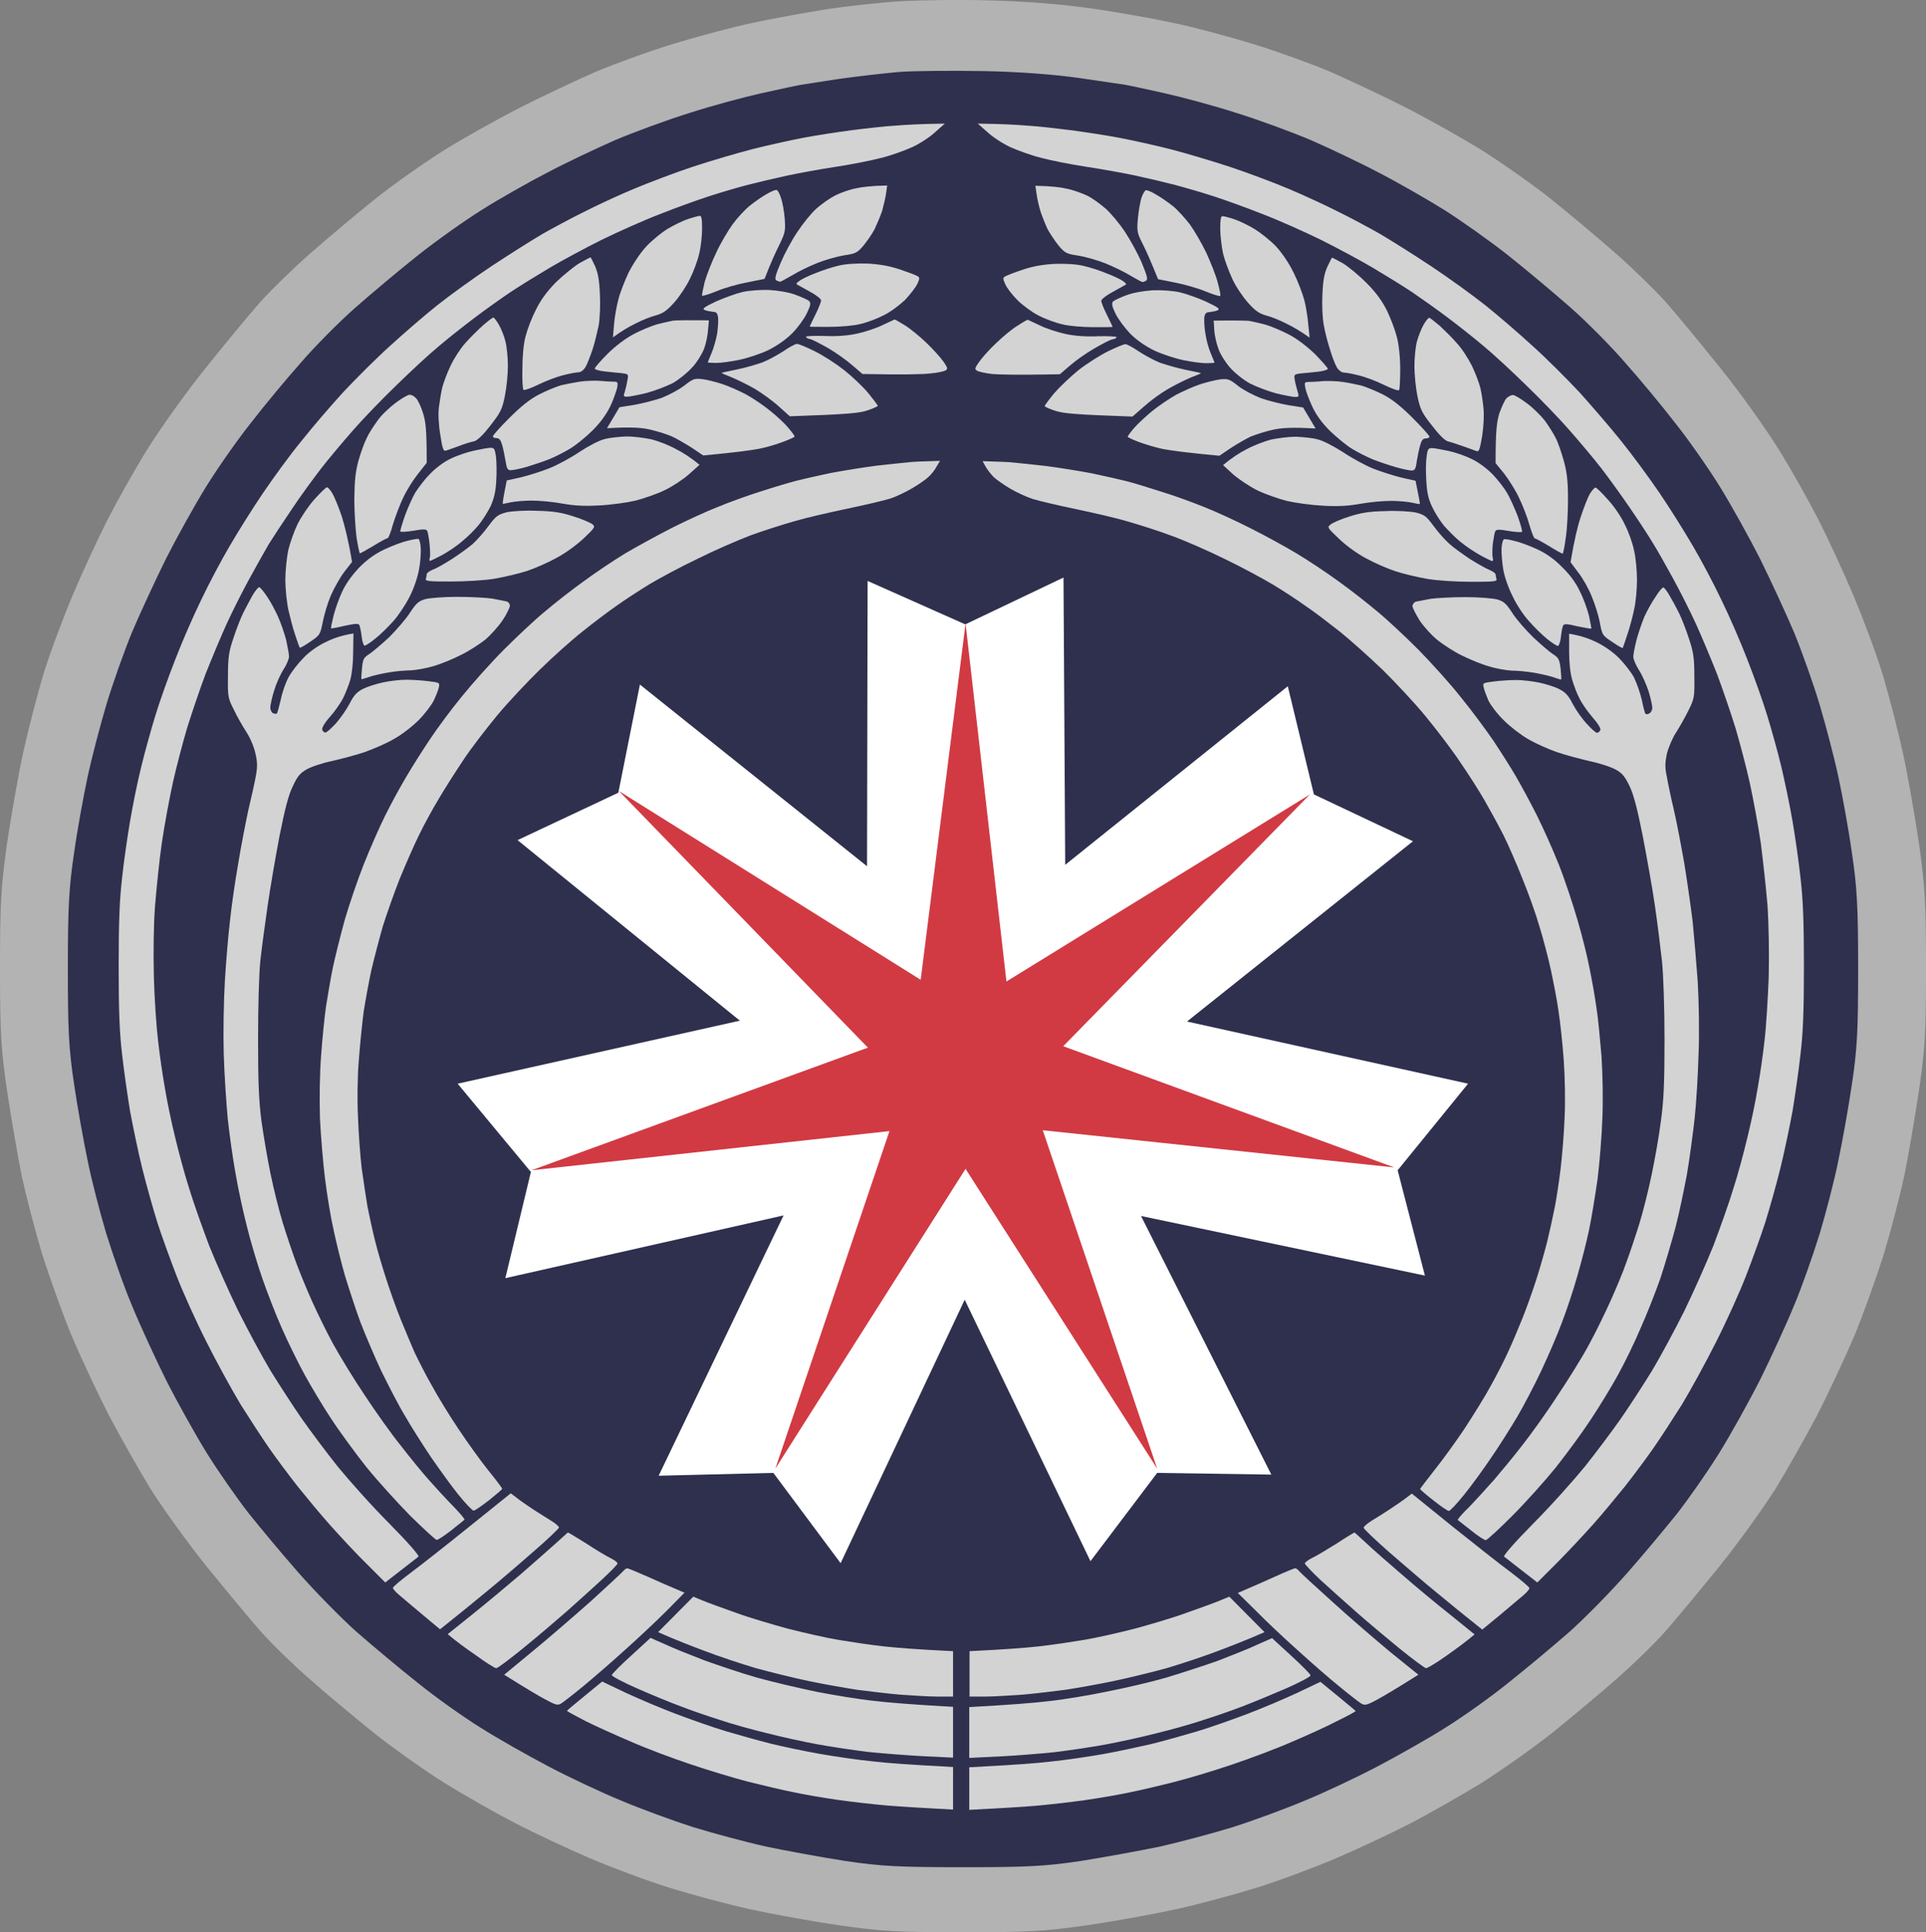 <?xml version="1.0" encoding="UTF-8" standalone="no"?>
<svg
   version="1.2"
   viewBox="0 0 939.835 942.945"
   width="939.835"
   height="942.945"
   id="svg2"
   sodipodi:docname="오주_국기.svg"
   inkscape:version="1.3.2 (091e20e, 2023-11-25, custom)"
   xmlns:inkscape="http://www.inkscape.org/namespaces/inkscape"
   xmlns:sodipodi="http://sodipodi.sourceforge.net/DTD/sodipodi-0.dtd"
   xmlns="http://www.w3.org/2000/svg"
   xmlns:svg="http://www.w3.org/2000/svg"
   xmlns:rdf="http://www.w3.org/1999/02/22-rdf-syntax-ns#"
   xmlns:cc="http://creativecommons.org/ns#"
   xmlns:dc="http://purl.org/dc/elements/1.1/">
  <rect x="0" y="0" width="939.835" height="942.945" fill="#808080" stroke="none"/>
  <defs
     id="defs2" />
  <sodipodi:namedview
     id="namedview2"
     pagecolor="#ffffff"
     bordercolor="#000000"
     borderopacity="0.25"
     inkscape:showpageshadow="2"
     inkscape:pageopacity="0.0"
     inkscape:pagecheckerboard="0"
     inkscape:deskcolor="#d1d1d1"
     inkscape:zoom="0.3369741"
     inkscape:cx="-114.2521"
     inkscape:cy="675.12607"
     inkscape:window-width="1920"
     inkscape:window-height="1009"
     inkscape:window-x="-8"
     inkscape:window-y="-8"
     inkscape:window-maximized="1"
     inkscape:current-layer="svg2" />
  <title
     id="title1">일본인민공화국 국기-svg</title>
  <style
     id="style1">
		.s0 { fill: #2f304e } 
		.s1 { fill: #ffffff } 
		.s2 { fill: #d13a43 } 
	</style>
  <path
     id="path1"
     class="s1"
     d="m 483.079,0.2 c 16.902,0.416 34.496,1.801 49.181,3.879 12.607,1.801 30.617,4.987 40.176,7.065 9.559,1.94 27.015,6.65 38.79,10.252 11.776,3.602 28.954,9.836 38.098,13.715 9.143,4.018 25.352,11.637 36.02,17.04 10.667,5.403 27.43,14.823 37.405,20.919 9.836,6.234 25.491,17.179 34.634,24.521 9.143,7.342 23.136,19.118 31.171,26.184 8.035,7.065 18.841,17.594 24.105,23.413 5.126,5.819 17.179,20.365 26.599,32.141 9.559,11.776 22.443,29.924 28.816,40.176 6.373,10.252 15.101,25.906 19.534,34.634 4.433,8.728 11.914,24.937 16.624,36.02 4.71,11.083 11.222,28.539 14.408,38.79 3.048,10.252 7.481,27.43 9.836,38.098 2.355,10.667 5.819,30.617 7.897,44.332 3.048,22.027 3.463,29.231 3.463,61.649 0,32.002 -0.554,39.76 -3.602,60.264 -1.94,12.884 -5.126,31.309 -7.065,40.868 -2.078,9.559 -6.511,26.599 -9.975,38.098 -3.602,11.36 -10.113,29.508 -14.546,40.176 -4.572,10.667 -12.607,27.846 -17.871,38.098 -5.403,10.252 -14.408,26.183 -19.949,35.327 -5.68,9.143 -18.01,26.322 -27.43,38.098 -9.559,11.776 -21.612,26.322 -26.738,32.141 -5.264,5.957 -15.793,16.209 -23.413,22.859 -7.62,6.788 -21.612,18.425 -31.171,26.183 -9.559,7.62 -25.491,18.841 -35.327,25.075 -9.975,6.096 -25.491,14.962 -34.634,19.672 -9.143,4.71 -25.352,12.33 -36.02,16.902 -10.667,4.572 -28.123,11.083 -38.79,14.408 -10.667,3.325 -28.123,8.035 -38.79,10.39 -10.667,2.355 -30.34,5.957 -43.639,7.897 -21.058,3.048 -28.954,3.463 -60.956,3.463 -32.002,0 -39.899,-0.416 -60.956,-3.463 -13.3,-1.94 -32.972,-5.541 -43.639,-7.897 -10.667,-2.355 -28.123,-7.065 -38.79,-10.39 -10.667,-3.325 -28.123,-9.836 -38.79,-14.408 -10.667,-4.572 -26.876,-12.191 -36.02,-16.902 -9.143,-4.71 -24.798,-13.577 -34.634,-19.672 -9.975,-6.234 -25.768,-17.456 -35.327,-25.075 -9.559,-7.758 -23.551,-19.395 -31.171,-26.183 -7.62,-6.65 -18.148,-16.902 -23.413,-22.859 -5.126,-5.819 -17.179,-20.365 -26.738,-32.141 -9.421,-11.776 -21.75,-28.954 -27.43,-38.098 -5.542,-9.143 -14.546,-25.075 -19.949,-35.327 C 47.795,680.278 39.76,663.1 35.188,652.432 30.755,641.765 24.244,623.617 20.642,612.257 17.179,600.758 12.745,583.718 10.667,574.159 8.728,564.6 5.542,546.175 3.602,533.291 0.554,512.787 0,505.029 0,473.027 0,440.609 0.416,433.405 3.463,411.378 5.542,397.663 9.005,377.714 11.36,367.046 c 2.355,-10.667 6.788,-27.846 9.836,-38.098 3.186,-10.252 9.697,-27.707 14.408,-38.79 4.71,-11.083 12.191,-27.292 16.625,-36.02 4.433,-8.728 13.161,-24.383 19.534,-34.634 6.373,-10.252 19.257,-28.4 28.816,-40.176 9.421,-11.776 21.473,-26.322 26.599,-32.141 5.264,-5.819 16.07,-16.347 24.105,-23.413 8.035,-7.065 22.027,-18.841 31.171,-26.184 9.143,-7.342 24.66,-18.287 34.634,-24.521 9.836,-6.096 26.738,-15.516 37.405,-20.919 10.667,-5.403 26.876,-13.022 36.02,-17.04 9.143,-3.879 26.322,-10.113 38.098,-13.715 11.776,-3.602 29.231,-8.312 38.79,-10.252 9.559,-2.078 25.768,-4.987 36.02,-6.65 10.252,-1.524 26.461,-3.325 36.02,-3.879 9.559,-0.554 29.093,-0.831 43.639,-0.416 z"
     style="fill:#b3b3b3;fill-opacity:1;stroke-width:1.385" />
  <path
     id="path2"
     class="s0"
     d="m 479.892,34.696 c 17.179,0.277 34.496,1.662 46.41,3.325 10.529,1.524 20.642,3.048 22.582,3.325 1.94,0.277 10.667,2.217 19.395,4.156 8.728,1.94 24.66,6.234 35.327,9.698 10.667,3.325 26.876,9.282 36.02,13.161 9.143,4.018 24.105,11.083 33.249,15.932 9.143,4.71 23.413,12.884 31.864,18.148 8.312,5.264 22.443,15.239 31.171,22.166 8.728,6.927 22.443,18.425 30.478,25.491 8.035,7.065 20.088,19.257 26.738,27.015 6.788,7.62 17.733,20.781 24.244,29.231 6.65,8.312 16.486,22.443 21.889,31.171 5.403,8.728 14.269,24.66 19.672,35.327 5.264,10.667 12.745,26.876 16.624,36.02 3.74,9.143 9.421,25.075 12.468,35.327 3.048,10.252 7.204,26.183 9.143,35.327 1.94,9.143 4.987,25.629 6.511,36.712 2.494,16.486 3.048,26.599 3.048,56.108 0,30.34 -0.416,39.345 -3.048,56.8 -1.662,11.36 -4.71,28.262 -6.65,37.405 -1.801,9.143 -5.957,25.075 -9.005,35.327 -3.186,10.252 -8.728,26.183 -12.607,35.327 -3.74,9.143 -11.222,25.352 -16.486,36.02 -5.403,10.667 -14.408,26.876 -20.088,36.02 -5.68,9.143 -14.823,22.166 -20.226,29.093 -5.403,6.788 -16.347,19.949 -24.383,29.093 -8.035,9.143 -20.781,22.166 -28.4,28.954 -7.758,6.788 -21.196,18.01 -29.924,24.937 -8.728,7.065 -22.443,16.763 -30.478,21.75 -8.035,5.126 -22.997,13.577 -33.249,18.98 -10.252,5.403 -26.461,13.022 -36.02,16.902 -9.559,4.018 -25.075,9.698 -34.634,12.745 -9.559,2.909 -25.491,7.204 -35.327,9.421 -9.975,2.078 -27.43,5.264 -38.79,7.065 -17.594,2.632 -26.461,3.048 -57.493,3.048 -31.032,0 -39.899,-0.416 -57.493,-3.048 -11.499,-1.801 -28.954,-4.987 -38.79,-7.065 -9.975,-2.217 -25.768,-6.511 -35.327,-9.421 -9.559,-3.048 -25.075,-8.728 -34.634,-12.745 -9.559,-3.879 -25.768,-11.499 -36.02,-16.902 -10.252,-5.403 -25.214,-13.854 -33.249,-18.98 -8.035,-4.987 -21.75,-14.685 -30.478,-21.75 -8.728,-6.927 -22.166,-18.148 -29.924,-24.937 -7.62,-6.788 -20.365,-19.811 -28.4,-28.954 -8.035,-9.143 -18.98,-22.304 -24.383,-29.093 -5.403,-6.927 -14.546,-19.949 -20.226,-29.093 -5.68,-9.143 -14.685,-25.352 -20.088,-36.02 -5.264,-10.667 -12.745,-26.876 -16.486,-36.02 -3.879,-9.143 -9.421,-25.075 -12.607,-35.327 -3.048,-10.252 -7.204,-26.183 -9.005,-35.327 C 40.868,557.396 37.821,540.495 36.158,529.134 33.526,511.679 33.11,502.674 33.11,472.334 c 0,-29.508 0.554,-39.622 3.048,-56.108 1.524,-11.083 4.572,-27.569 6.511,-36.712 1.94,-9.143 6.096,-25.075 9.143,-35.327 3.048,-10.252 8.728,-26.183 12.468,-35.327 3.879,-9.143 11.36,-25.352 16.624,-36.02 5.403,-10.667 14.269,-26.599 19.672,-35.327 5.403,-8.728 15.239,-22.859 21.889,-31.171 6.511,-8.451 17.456,-21.612 24.244,-29.231 6.65,-7.758 18.703,-19.949 26.738,-27.015 8.035,-7.065 21.75,-18.564 30.478,-25.491 8.728,-6.927 22.72,-16.902 31.171,-22.166 8.312,-5.264 22.72,-13.438 31.864,-18.148 9.143,-4.849 24.105,-11.914 33.249,-15.932 9.143,-3.879 25.352,-9.836 36.02,-13.161 10.667,-3.463 26.599,-7.758 35.327,-9.698 8.728,-1.94 17.179,-3.74 18.703,-4.018 1.524,-0.277 9.975,-1.524 18.703,-2.909 8.728,-1.247 22.166,-2.771 29.785,-3.463 7.62,-0.554 26.183,-0.693 41.145,-0.416 z"
     style="stroke-width:1.385" />
  <path
     id="path1884"
     class="s1"
     d="m 471.026,304.704 47.934,-22.859 0.831,140.199 108.613,-87.14 12.745,52.783 48.349,22.859 -110.275,87.971 137.152,30.34 -34.357,42.254 13.3,51.397 -138.537,-29.093 63.588,126.207 -55.692,-0.831 -32.556,43.085 -61.372,-127.593 -60.541,128.562 -32.833,-44.055 -55.969,1.385 60.956,-127.038 -135.766,30.617 12.468,-51.813 -35.743,-43.085 137.706,-30.755 -108.474,-88.11 49.181,-23.136 10.529,-52.783 110.83,88.664 0.277,-139.23 z"
     style="stroke-width:1.385" />
  <path
     id="path1882"
     class="s2"
     d="m 471.164,304.289 19.949,174.695 148.096,-91.296 -120.389,122.882 161.534,59.155 -171.509,-18.148 55.83,165.136 -93.513,-146.295 -92.82,146.295 55.692,-164.721 -174.695,19.118 164.166,-59.848 -121.497,-125.237 147.265,92.127 z"
     style="stroke-width:1.385" />
  <path
     id="Path 0"
     fill-rule="evenodd"
     class="s1"
     d="m 461.051,60.325 -4.71,4.156 c -2.494,2.355 -7.62,5.68 -11.222,7.342 -3.74,1.662 -10.529,4.156 -15.239,5.264 -4.71,1.247 -14.546,3.186 -21.889,4.295 -7.342,1.108 -18.01,3.048 -23.828,4.295 -5.819,1.247 -14.546,3.325 -19.395,4.572 -4.849,1.247 -13.3,3.74 -18.841,5.541 -5.541,1.801 -16.347,5.68 -23.967,8.728 -7.62,2.909 -20.365,8.589 -28.539,12.607 -8.035,4.018 -19.395,10.113 -25.214,13.577 -5.819,3.463 -14.408,8.728 -18.98,11.776 -4.572,3.048 -12.33,8.589 -17.456,12.468 -4.987,3.74 -12.884,9.975 -17.456,13.854 -4.572,3.74 -13.992,12.468 -21.058,19.395 -7.065,6.788 -16.624,16.763 -21.196,22.027 -4.71,5.403 -11.637,13.577 -15.378,18.425 -3.74,4.849 -10.252,13.715 -14.269,19.811 -4.156,6.096 -9.143,13.715 -11.222,17.04 -1.94,3.325 -6.234,10.944 -9.559,17.04 -3.325,6.096 -8.312,15.932 -11.083,22.027 -2.771,6.096 -7.342,17.04 -10.252,24.383 -2.771,7.342 -6.788,19.257 -9.005,26.322 -2.078,7.065 -5.264,19.118 -6.927,26.599 -1.662,7.62 -4.156,20.919 -5.403,29.508 -1.247,8.589 -2.632,22.443 -3.325,30.894 -0.693,9.143 -0.831,22.72 -0.554,34.496 0.277,10.667 1.247,24.66 2.078,31.309 0.693,6.511 2.217,16.902 3.325,22.997 0.97,6.096 3.186,16.763 4.987,23.967 1.662,7.065 4.71,18.425 6.927,25.214 2.078,6.927 6.511,19.257 9.698,27.707 3.325,8.312 9.698,22.582 14.131,31.725 4.572,9.143 11.637,22.304 15.793,29.231 4.295,6.927 11.083,17.456 15.239,23.413 4.156,5.957 12.053,16.486 17.456,23.274 5.541,6.788 16.763,19.395 25.214,27.846 9.143,9.282 14.823,15.793 14.269,16.209 -0.554,0.416 -4.433,3.463 -16.209,12.607 l -9.282,-9.282 c -5.126,-4.987 -13.022,-13.577 -17.733,-18.841 -4.71,-5.264 -11.776,-13.854 -15.793,-18.841 -4.018,-5.126 -10.252,-13.438 -13.715,-18.425 -3.602,-5.126 -9.836,-14.823 -14.131,-21.612 -4.156,-6.927 -11.637,-20.503 -16.624,-30.478 -4.987,-9.836 -11.499,-24.244 -14.546,-32.141 -3.048,-7.897 -7.342,-19.672 -9.421,-26.183 -2.078,-6.65 -5.403,-18.425 -7.343,-26.322 -1.94,-7.758 -4.572,-20.503 -5.957,-27.984 -1.247,-7.62 -3.048,-20.088 -3.879,-27.707 -1.247,-10.252 -1.662,-21.196 -1.662,-42.808 0,-21.612 0.416,-32.556 1.662,-43.224 0.831,-7.897 2.632,-20.226 3.879,-27.569 1.247,-7.342 3.602,-19.257 5.403,-26.322 1.662,-7.065 4.849,-18.425 6.927,-25.214 2.078,-6.927 6.511,-19.257 9.836,-27.707 3.186,-8.312 8.866,-21.335 12.607,-28.954 3.602,-7.62 9.836,-19.395 13.854,-26.183 4.018,-6.927 11.222,-18.425 16.209,-25.768 4.987,-7.342 13.3,-18.841 18.702,-25.352 5.264,-6.65 14.408,-17.317 20.503,-23.967 6.096,-6.511 16.347,-16.763 22.997,-22.72 6.511,-5.957 16.763,-14.823 22.859,-19.672 6.096,-4.849 18.148,-13.577 26.738,-19.257 8.589,-5.68 19.811,-12.745 24.798,-15.655 5.126,-2.909 14.131,-7.758 20.088,-10.667 5.957,-3.048 16.624,-8.035 23.967,-11.083 7.204,-3.048 20.365,-8.035 29.093,-10.944 8.866,-2.909 22.027,-6.788 29.093,-8.589 7.065,-1.801 18.287,-4.295 24.798,-5.541 6.65,-1.247 17.317,-2.909 23.967,-3.74 6.511,-0.831 16.07,-1.94 21.196,-2.217 4.987,-0.416 12.468,-0.831 23.967,-0.97 z m -122.744,718.869 4.71,1.94 c 2.632,1.108 9.975,3.74 16.209,5.957 6.373,2.355 17.733,5.68 25.352,7.758 7.62,1.94 18.564,4.433 24.383,5.403 5.819,0.97 15.793,2.494 22.166,3.186 6.234,0.693 16.486,1.524 33.942,2.355 v 22.166 h -7.481 c -4.295,0 -12.607,-0.554 -18.703,-0.97 -6.096,-0.554 -15.378,-1.662 -20.642,-2.355 -5.403,-0.831 -15.793,-2.632 -23.136,-4.156 -7.342,-1.524 -19.118,-4.433 -26.183,-6.373 -7.065,-2.078 -18.287,-5.819 -24.798,-8.312 -6.65,-2.494 -14.546,-5.541 -22.997,-9.282 z m -20.919,20.088 c 0,0 3.048,1.385 6.927,3.048 3.74,1.801 12.468,5.264 19.257,7.897 6.927,2.494 18.425,6.373 25.768,8.451 7.342,2.078 20.503,5.126 29.093,6.927 8.589,1.662 21.196,3.74 27.984,4.433 6.927,0.831 18.425,1.801 38.652,2.909 v 24.798 l -14.408,-0.693 c -8.035,-0.416 -20.088,-1.385 -27.015,-2.078 -6.788,-0.831 -18.01,-2.494 -24.798,-3.74 -6.788,-1.247 -18.148,-3.74 -25.075,-5.541 -6.927,-1.662 -17.317,-4.572 -22.997,-6.511 -5.68,-1.801 -14.131,-4.71 -18.703,-6.511 -4.572,-1.662 -13.992,-5.541 -20.919,-8.589 -6.927,-3.048 -12.607,-5.957 -12.607,-6.65 0.139,-0.554 4.295,-4.849 9.559,-9.559 5.126,-4.71 9.282,-8.451 9.282,-8.589 z m -23.551,21.335 11.36,5.403 c 6.234,2.909 17.317,7.62 24.66,10.39 7.342,2.771 18.287,6.65 24.383,8.451 6.096,1.801 15.932,4.572 22.027,6.096 6.096,1.524 16.902,3.74 23.967,4.987 7.065,1.247 18.425,2.909 25.352,3.602 6.788,0.831 18.564,1.662 39.483,2.771 v 20.781 l -9.836,-0.554 c -5.403,-0.277 -15.239,-0.831 -21.889,-1.385 -6.511,-0.554 -17.594,-1.801 -24.383,-2.771 -6.788,-0.97 -16.624,-2.632 -21.612,-3.74 -5.126,-0.97 -14.962,-3.325 -22.166,-5.126 -7.065,-1.801 -19.811,-5.68 -28.4,-8.589 -8.728,-2.909 -21.612,-7.758 -28.816,-10.944 -7.204,-3.048 -17.317,-7.62 -22.304,-10.113 -5.126,-2.632 -9.143,-4.849 -9.005,-4.987 0.139,-0.277 4.018,-3.463 8.728,-7.342 z M 432.928,90.526 l -0.554,3.879 c -0.277,2.217 -1.247,5.957 -1.94,8.589 -0.831,2.494 -2.494,6.373 -3.602,8.728 -1.108,2.217 -3.602,5.819 -5.403,8.035 -3.048,3.602 -3.879,4.018 -9.559,4.849 -3.325,0.554 -9.282,2.217 -13.022,3.74 -3.879,1.524 -9.282,4.156 -12.191,5.957 -2.909,1.662 -5.68,3.186 -5.957,3.186 -0.416,0 -1.247,-0.416 -1.94,-0.693 -0.831,-0.554 -0.416,-2.494 2.217,-8.589 1.801,-4.295 5.403,-11.083 8.174,-15.101 2.632,-4.018 6.788,-9.143 9.282,-11.36 2.494,-2.217 6.65,-5.126 9.143,-6.373 2.494,-1.247 7.065,-2.909 10.113,-3.463 3.048,-0.693 7.758,-1.247 15.239,-1.385 z m -53.891,2.217 c 0.554,0.139 1.385,1.801 2.078,3.879 0.693,1.94 1.524,6.511 1.801,9.975 0.416,6.096 0.277,6.927 -2.632,12.884 -1.801,3.602 -4.156,8.728 -7.204,16.624 l -8.312,1.662 c -4.572,0.831 -11.36,2.771 -14.962,4.295 -3.74,1.524 -6.927,2.494 -7.204,2.217 -0.139,-0.277 0.416,-3.186 1.247,-6.65 0.97,-3.325 3.463,-9.836 5.68,-14.408 2.078,-4.572 5.819,-10.806 8.035,-13.854 2.217,-3.048 5.957,-7.065 8.174,-8.866 2.217,-1.801 5.957,-4.433 8.174,-5.68 2.355,-1.385 4.572,-2.355 5.126,-2.078 z m -37.544,12.607 c 0.831,-0.139 1.108,1.801 1.108,6.096 0,3.463 -0.554,8.866 -1.385,12.191 -0.693,3.325 -2.771,8.866 -4.572,12.468 -1.662,3.463 -5.126,8.728 -7.62,11.499 -3.463,3.879 -5.403,5.264 -8.728,6.234 -2.355,0.554 -6.927,2.355 -10.113,4.018 -3.186,1.524 -6.927,3.74 -11.083,6.788 l 0.554,-6.511 c 0.277,-3.463 1.247,-8.866 2.078,-11.914 0.693,-3.048 3.048,-9.005 4.987,-13.161 2.355,-4.572 5.68,-9.559 8.728,-12.884 2.771,-2.909 7.342,-6.65 10.252,-8.451 3.048,-1.801 7.481,-4.018 10.113,-4.849 2.494,-0.831 5.126,-1.524 5.68,-1.524 z M 288.157,125.576 c 0.139,0 1.108,1.94 2.217,4.295 1.385,3.186 2.078,6.788 2.355,13.577 0.277,5.264 0,11.776 -0.554,15.239 -0.693,3.186 -1.94,8.589 -3.048,11.914 -1.108,3.325 -2.632,7.204 -3.463,8.589 -0.831,1.385 -2.217,2.494 -3.325,2.494 -0.97,0 -4.295,0.554 -7.342,1.385 -3.048,0.693 -8.451,2.771 -12.191,4.572 -3.602,1.801 -6.927,2.909 -7.342,2.632 -0.416,-0.277 -0.693,-4.849 -0.554,-10.252 0,-5.957 0.554,-12.191 1.524,-15.793 0.831,-3.325 3.048,-9.143 4.987,-12.884 2.355,-4.849 5.264,-8.866 9.836,-13.577 3.602,-3.463 8.866,-7.758 11.637,-9.421 2.771,-1.524 5.126,-2.771 5.264,-2.771 z m 135.074,3.048 c 5.68,0.277 10.529,1.108 15.655,2.771 4.018,1.385 7.897,2.771 8.728,3.325 1.247,0.693 1.247,1.108 0,3.879 -0.831,1.662 -3.463,5.126 -5.957,7.758 -2.632,2.494 -7.204,5.957 -10.39,7.481 -3.186,1.662 -8.312,3.602 -11.499,4.295 -3.186,0.831 -9.975,1.385 -15.239,1.385 -5.126,0 -9.421,0 -9.421,-0.139 0,-0.139 1.247,-2.771 2.771,-5.819 1.524,-3.048 2.771,-6.096 2.771,-6.927 0.139,-0.693 -2.494,-2.771 -5.68,-4.433 -3.186,-1.801 -5.957,-3.325 -6.234,-3.463 -0.277,-0.277 0.277,-0.97 1.385,-1.662 0.97,-0.831 4.433,-2.494 7.758,-3.74 3.325,-1.385 8.451,-3.048 11.499,-3.74 3.463,-0.831 8.728,-1.108 13.854,-0.97 z m -47.934,12.884 c 4.433,0.277 9.698,1.108 12.884,2.355 3.048,1.108 6.096,2.494 6.65,3.048 0.97,0.97 0.693,2.217 -1.108,5.957 -1.247,2.632 -4.433,7.065 -7.065,9.698 -3.186,3.186 -7.342,6.096 -11.776,8.312 -3.74,1.801 -10.113,3.879 -13.992,4.71 -4.018,0.831 -9.005,1.524 -11.36,1.524 -2.217,0 -4.156,-0.139 -4.156,-0.277 0,-0.139 0.831,-2.078 1.801,-4.433 0.97,-2.217 2.217,-6.511 2.771,-9.559 0.416,-3.048 0.693,-6.65 0.416,-8.174 -0.277,-1.801 -0.831,-2.494 -2.355,-2.494 -1.247,-0.139 -2.909,-0.416 -4.018,-0.831 -1.524,-0.693 -0.554,-1.385 5.541,-4.295 4.156,-1.801 9.836,-3.879 12.884,-4.572 3.186,-0.693 8.728,-1.108 12.884,-0.97 z m -134.519,13.438 c 0.277,0 1.524,1.524 2.632,3.463 1.108,1.94 2.632,5.541 3.186,8.035 0.693,2.494 1.247,8.035 1.247,12.191 0,4.156 -0.693,10.806 -1.524,14.823 -1.247,6.234 -2.078,7.897 -7.065,14.269 -3.602,4.71 -6.511,7.342 -7.897,7.62 -1.385,0.277 -4.71,1.247 -7.481,2.355 -2.771,0.97 -5.68,2.078 -6.373,2.217 -1.108,0.416 -1.662,-1.108 -2.632,-7.62 -0.831,-4.849 -1.108,-10.252 -0.693,-13.577 0.416,-3.048 1.108,-7.481 1.662,-9.698 0.554,-2.217 2.355,-7.065 4.018,-10.529 1.662,-3.602 4.987,-8.589 7.204,-11.083 2.355,-2.632 6.096,-6.373 8.589,-8.589 2.355,-2.078 4.71,-3.879 5.126,-3.879 z m 105.15,1.385 -0.416,4.572 c -0.139,2.632 -0.97,6.65 -1.94,9.282 -0.97,2.494 -3.463,6.65 -5.819,9.143 -2.217,2.494 -6.511,5.957 -9.421,7.62 -3.048,1.524 -8.728,3.74 -12.884,4.849 -4.018,0.97 -8.174,1.801 -9.421,1.801 -1.801,0 -1.94,-0.277 -1.108,-2.494 0.416,-1.385 0.97,-3.879 1.247,-5.541 0.554,-2.909 0.554,-3.048 -2.909,-3.463 -1.801,-0.139 -5.541,-0.554 -8.174,-0.831 -2.771,-0.277 -4.849,-0.97 -4.849,-1.385 0,-0.554 2.771,-3.74 6.234,-7.204 3.74,-3.74 8.728,-7.481 12.607,-9.559 3.602,-1.94 8.728,-4.018 11.499,-4.849 2.771,-0.693 6.373,-1.524 7.897,-1.801 1.385,-0.139 5.957,-0.277 17.456,-0.139 z m 90.603,-0.416 c 0.277,0 2.494,1.247 5.126,2.909 2.494,1.524 7.204,5.403 10.39,8.451 3.186,3.048 6.927,7.204 8.312,9.143 2.078,3.048 2.217,3.602 1.108,4.295 -0.831,0.554 -4.156,1.247 -7.481,1.524 -3.186,0.416 -12.053,0.693 -33.11,0.277 l -4.849,-4.156 c -2.632,-2.355 -7.897,-6.096 -11.637,-8.312 -3.879,-2.217 -7.897,-4.295 -9.005,-4.572 -1.108,-0.139 -2.078,-0.693 -2.078,-1.108 0,-0.416 4.018,-0.554 9.005,-0.416 5.68,0.277 11.36,-0.139 15.793,-1.108 3.879,-0.831 9.421,-2.632 12.468,-4.156 3.048,-1.385 5.68,-2.632 5.957,-2.771 z m -47.657,11.914 c 0.97,0 4.849,1.662 8.728,3.602 4.018,1.94 10.39,6.096 14.269,9.143 4.018,3.186 9.282,8.174 11.776,11.222 2.494,3.048 4.572,5.819 4.71,6.234 0,0.277 -2.355,1.385 -5.403,2.355 -3.879,1.247 -9.559,1.801 -37.544,2.771 l -5.403,-4.849 c -3.048,-2.771 -8.312,-6.511 -11.499,-8.451 -3.325,-1.94 -8.451,-4.433 -11.36,-5.68 -2.909,-1.108 -5.126,-2.078 -4.987,-2.217 0.139,-0.139 3.463,-0.831 7.481,-1.662 4.156,-0.831 9.698,-2.494 12.468,-3.463 2.771,-1.108 7.342,-3.602 10.113,-5.403 2.771,-1.94 5.819,-3.602 6.65,-3.602 z m -46.271,17.179 c 2.355,0.277 6.65,1.385 9.698,2.355 3.048,0.97 8.312,3.325 11.499,4.987 3.325,1.801 8.728,5.403 11.914,8.035 3.325,2.632 7.342,6.373 9.005,8.451 1.662,1.94 3.048,3.879 3.048,4.156 0.139,0.277 -2.355,1.385 -5.264,2.494 -2.909,1.108 -8.174,2.771 -11.776,3.463 -3.463,0.693 -11.222,1.801 -27.569,3.325 l -5.541,-3.74 c -3.048,-1.94 -7.342,-4.433 -9.698,-5.541 -2.217,-0.97 -7.065,-2.494 -10.529,-3.325 -4.295,-0.97 -8.866,-1.385 -21.196,-0.693 l 6.096,-10.252 7.065,-1.108 c 3.879,-0.693 9.975,-2.217 13.577,-3.463 3.463,-1.385 8.451,-4.018 10.944,-5.957 4.295,-3.325 4.987,-3.602 8.728,-3.186 z m -50.15,0.831 c 2.632,0.277 5.68,0.416 6.927,0.416 2.078,0 2.217,0.277 1.801,2.909 -0.416,1.662 -1.801,5.819 -3.325,9.005 -1.94,4.018 -4.849,8.035 -8.728,11.914 -3.186,3.186 -8.174,7.204 -10.944,8.866 -2.771,1.662 -7.342,4.018 -10.113,5.126 -2.771,1.108 -7.758,2.771 -10.944,3.74 -3.325,0.97 -6.927,1.662 -7.897,1.662 -1.524,0 -1.94,-0.831 -2.494,-4.295 -0.416,-2.494 -1.108,-5.957 -1.662,-7.897 -0.693,-2.494 -1.385,-3.463 -2.771,-3.463 -0.97,0 -1.801,-0.416 -1.801,-0.831 0,-0.554 3.602,-4.572 8.035,-9.005 5.68,-5.68 9.975,-9.143 14.546,-11.499 3.463,-1.801 8.312,-3.74 10.529,-4.433 2.355,-0.554 6.511,-1.385 9.282,-1.801 2.771,-0.416 7.065,-0.554 9.559,-0.416 z m -92.543,6.788 c 0.831,0 2.217,0.693 3.048,1.662 0.97,0.831 2.494,4.156 3.463,7.342 1.385,4.295 1.801,8.312 1.801,24.244 l -4.156,5.264 c -2.355,2.909 -5.68,8.174 -7.342,11.776 -1.662,3.463 -3.879,9.421 -4.987,13.022 -0.97,3.74 -2.217,6.65 -2.494,6.65 -0.416,0 -3.602,1.662 -6.927,3.74 -3.463,2.078 -6.511,3.74 -6.65,3.74 -0.277,0 -0.97,-3.463 -1.662,-7.62 -0.554,-4.156 -1.108,-12.745 -1.108,-19.118 0.139,-8.866 0.554,-13.161 2.078,-18.703 1.108,-3.879 2.909,-8.866 4.018,-10.944 0.97,-2.217 3.463,-5.957 5.264,-8.451 1.801,-2.632 5.819,-6.373 8.728,-8.589 2.909,-2.217 6.096,-4.018 6.927,-4.018 z m 105.981,20.365 c 3.186,0 8.589,0.693 11.914,1.385 3.325,0.831 8.728,2.909 11.914,4.71 3.325,1.662 7.342,4.156 11.637,7.758 l -5.126,4.572 c -2.771,2.494 -8.035,5.957 -11.776,7.758 -3.602,1.801 -10.113,4.018 -14.269,5.126 -4.156,0.97 -12.053,2.078 -17.733,2.355 -7.342,0.416 -12.33,0.139 -18.425,-0.97 -4.433,-0.831 -11.083,-1.385 -14.685,-1.385 -3.463,0 -8.035,0.416 -10.113,0.831 -2.078,0.416 -3.74,0.831 -3.879,0.693 -0.139,-0.139 0.139,-2.632 1.94,-11.36 l 6.927,-1.524 c 3.879,-0.97 10.113,-2.909 13.854,-4.433 3.879,-1.524 10.529,-5.126 14.823,-8.035 4.433,-2.909 9.698,-5.68 12.33,-6.234 2.632,-0.693 7.342,-1.108 10.667,-1.247 z m -66.498,5.541 c 1.801,0 2.078,0.554 2.632,4.295 0.277,2.355 0.416,7.758 0.139,11.776 -0.277,5.403 -1.108,8.728 -2.771,12.468 -1.385,2.771 -4.018,6.927 -5.819,9.143 -1.801,2.217 -5.541,5.957 -8.174,8.035 -2.494,2.217 -6.927,5.126 -9.698,6.65 -2.909,1.524 -5.403,2.771 -5.819,2.771 -0.416,0 -0.416,-0.693 -0.139,-1.524 0.277,-0.97 0.139,-3.879 -0.139,-6.788 -0.277,-2.771 -0.831,-5.541 -1.108,-6.234 -0.554,-0.97 -1.94,-0.97 -6.65,-0.139 -3.325,0.554 -6.234,0.693 -6.511,0.416 -0.139,-0.277 0.831,-3.602 2.217,-7.62 1.385,-3.879 3.74,-9.005 4.987,-11.222 1.385,-2.217 4.433,-6.373 7.065,-9.005 2.632,-2.909 6.927,-6.096 10.113,-7.62 3.048,-1.524 8.312,-3.325 11.637,-4.018 3.186,-0.693 6.788,-1.385 8.035,-1.385 z m 219.304,6.373 -1.662,2.771 c -0.831,1.662 -2.632,3.879 -3.879,4.987 -1.247,1.247 -4.849,3.74 -7.897,5.541 -3.048,1.801 -7.897,4.156 -10.944,5.126 -3.048,0.97 -12.607,3.186 -21.196,4.987 -8.589,1.801 -20.088,4.433 -25.629,6.096 -5.403,1.524 -14.962,4.572 -21.058,6.788 -6.234,2.355 -18.01,7.481 -26.045,11.499 -8.174,3.879 -18.703,9.559 -23.551,12.468 -4.71,2.909 -12.053,7.62 -16.07,10.529 -4.018,2.771 -11.499,8.451 -16.486,12.468 -5.126,4.018 -14.408,12.33 -20.642,18.425 -6.234,6.096 -15.793,16.209 -21.058,22.582 -5.264,6.373 -12.884,16.209 -16.763,22.166 -3.879,5.819 -9.282,14.269 -11.914,18.841 -2.771,4.572 -6.927,12.191 -9.282,17.04 -2.355,4.71 -6.65,14.546 -9.559,21.612 -2.771,7.065 -6.511,17.594 -8.312,23.413 -1.662,5.819 -4.156,15.378 -5.541,21.196 -1.247,5.819 -2.909,14.962 -3.74,20.226 -0.693,5.403 -1.801,15.932 -2.355,23.551 -0.693,8.035 -0.831,19.672 -0.416,27.984 0.277,7.897 1.108,19.118 1.801,24.937 0.831,5.819 2.078,14.131 2.771,18.425 0.831,4.295 2.494,11.914 3.74,16.902 1.247,5.126 3.879,13.854 5.68,19.395 1.801,5.541 4.849,14.131 6.788,18.841 1.94,4.849 4.987,12.053 6.788,16.209 1.94,4.018 5.68,11.499 8.589,16.486 2.771,5.126 8.451,14.408 12.745,20.781 4.156,6.234 10.667,15.378 14.546,20.226 3.879,4.71 6.927,8.866 6.927,9.143 0,0.277 -2.909,2.771 -6.373,5.541 -3.602,2.771 -6.927,5.126 -7.62,5.126 -0.554,0 -4.018,-3.602 -7.481,-7.897 -3.463,-4.295 -9.421,-12.607 -13.438,-18.425 -3.879,-5.819 -9.559,-14.685 -12.468,-19.811 -3.048,-4.987 -8.174,-14.962 -11.637,-22.027 -3.325,-7.065 -7.897,-17.871 -10.252,-23.967 -2.217,-6.096 -5.541,-16.209 -7.481,-22.582 -1.801,-6.234 -4.295,-16.347 -5.541,-22.304 -1.385,-5.957 -3.186,-17.04 -4.156,-24.798 -0.97,-7.758 -2.078,-21.058 -2.494,-29.647 -0.277,-9.421 -0.139,-21.612 0.554,-30.478 0.554,-8.035 1.662,-18.841 2.355,-23.828 0.831,-5.126 2.217,-13.577 3.325,-18.98 1.108,-5.264 3.74,-15.793 5.819,-23.413 2.217,-7.62 6.373,-19.811 9.282,-27.153 2.909,-7.342 7.62,-18.148 10.529,-23.967 2.909,-5.819 7.481,-14.269 10.252,-18.841 2.632,-4.572 7.758,-12.607 11.36,-18.01 3.463,-5.264 10.529,-14.823 15.655,-21.058 5.126,-6.373 14.408,-16.763 20.781,-23.136 6.373,-6.373 15.239,-14.685 19.811,-18.425 4.572,-3.879 13.022,-10.529 18.841,-14.685 5.819,-4.295 15.101,-10.529 20.642,-13.854 5.68,-3.325 15.793,-8.866 22.582,-12.33 6.927,-3.463 16.763,-8.035 22.166,-10.113 5.264,-2.217 14.823,-5.68 21.058,-7.62 6.373,-2.078 14.269,-4.433 17.594,-5.264 3.186,-0.831 10.667,-2.494 16.486,-3.74 5.819,-1.108 16.07,-2.771 22.582,-3.602 6.65,-0.693 13.577,-1.524 15.655,-1.662 2.078,-0.277 6.234,-0.416 15.239,-0.693 z M 159.595,237.791 c 0.416,0 1.662,1.385 2.632,3.048 0.97,1.662 3.048,6.65 4.572,11.222 1.385,4.572 3.186,11.36 4.987,22.166 l -3.879,4.987 c -2.078,2.771 -4.987,8.035 -6.511,11.499 -1.524,3.602 -3.186,9.282 -3.879,12.745 -1.247,6.234 -1.385,6.511 -6.096,9.698 -2.632,1.801 -4.987,3.186 -5.126,2.909 -0.277,-0.277 -1.247,-3.186 -2.355,-6.511 -1.108,-3.186 -2.494,-8.866 -3.325,-12.33 -0.693,-3.602 -1.385,-9.975 -1.385,-14.269 0,-4.295 0.693,-10.806 1.385,-14.269 0.831,-3.602 2.909,-9.421 4.572,-12.884 1.801,-3.602 5.541,-9.143 8.312,-12.191 2.909,-3.186 5.541,-5.819 6.096,-5.819 z m 102.517,11.499 c 7.758,0.139 11.914,0.831 17.456,2.632 4.156,1.247 8.174,3.048 9.282,3.74 1.801,1.385 1.662,1.662 -4.156,7.204 -3.602,3.325 -9.143,7.342 -13.438,9.559 -4.018,2.217 -10.39,4.987 -14.131,6.234 -3.879,1.247 -10.944,2.909 -15.655,3.74 -4.849,0.831 -14.408,1.385 -21.473,1.385 -10.806,0 -12.607,-0.139 -12.191,-1.385 0.277,-0.693 0.416,-1.801 0.416,-2.217 0,-0.554 1.385,-1.524 3.048,-2.217 1.662,-0.554 5.957,-3.048 9.421,-5.264 3.602,-2.355 8.035,-5.541 10.113,-7.342 1.94,-1.801 5.403,-5.68 7.62,-8.728 3.602,-4.849 4.572,-5.541 8.866,-6.65 2.771,-0.554 9.005,-0.97 14.823,-0.693 z m -57.908,13.715 c 0.416,0.139 0.97,2.078 1.108,4.295 0.139,2.217 -0.139,7.065 -0.831,10.529 -0.693,3.879 -2.494,9.282 -4.572,13.3 -1.94,3.879 -5.541,9.282 -7.897,11.914 -2.494,2.771 -6.373,6.65 -8.866,8.589 -2.355,1.94 -4.71,3.463 -5.264,3.463 -0.416,0 -1.108,-1.94 -1.385,-4.295 -0.277,-2.494 -0.831,-4.987 -1.108,-5.68 -0.554,-0.97 -1.94,-0.831 -7.204,0.277 -3.463,0.831 -6.511,1.385 -6.65,1.247 -0.139,-0.139 0.416,-2.909 1.247,-6.234 0.831,-3.325 2.771,-8.728 4.295,-11.914 1.801,-3.879 4.987,-8.174 8.451,-11.776 3.74,-3.74 7.62,-6.511 12.053,-8.589 3.602,-1.662 8.451,-3.602 11.083,-4.156 2.494,-0.693 4.987,-1.108 5.541,-0.97 z m -77.719,23.551 c 0.416,0 2.078,1.94 3.74,4.433 1.662,2.355 4.018,6.788 5.403,9.836 1.385,3.048 3.186,8.312 4.018,11.499 0.693,3.325 1.385,6.927 1.385,8.035 0,1.247 -1.247,4.156 -2.771,6.511 -1.524,2.355 -3.602,7.065 -4.572,10.39 -0.97,3.186 -1.801,6.927 -1.801,8.035 0,1.108 0.554,2.355 1.385,2.771 0.831,0.277 1.524,0.416 1.801,0.139 0.277,-0.139 1.108,-3.325 1.94,-6.788 0.693,-3.602 2.494,-8.589 3.879,-11.083 1.385,-2.494 4.71,-6.788 7.342,-9.421 2.909,-3.048 7.204,-5.957 11.083,-7.758 3.325,-1.662 7.758,-3.186 13.161,-4.018 l -0.139,8.728 c 0,5.403 -0.554,10.667 -1.385,13.854 -0.831,2.771 -2.494,6.927 -3.602,9.143 -1.247,2.355 -4.018,6.373 -6.373,9.005 -2.494,2.771 -4.018,5.403 -3.74,6.234 0.139,0.693 0.97,1.385 1.524,1.385 0.693,0 2.909,-2.078 5.126,-4.433 2.078,-2.355 5.126,-6.65 6.65,-9.559 2.078,-4.156 3.602,-5.819 6.65,-7.342 2.217,-1.108 6.65,-2.494 9.975,-3.186 3.186,-0.693 8.174,-1.247 10.944,-1.247 2.771,0 7.62,0.277 10.806,0.693 5.541,0.693 5.68,0.693 5.264,2.909 -0.277,1.385 -1.385,4.156 -2.494,6.511 -1.108,2.217 -4.433,6.65 -7.481,9.698 -3.048,3.048 -8.451,7.204 -12.053,9.143 -3.463,2.078 -9.698,4.71 -13.854,6.234 -4.018,1.385 -11.222,3.325 -16.07,4.433 -4.849,0.97 -10.529,2.909 -12.607,4.156 -3.048,1.662 -4.572,3.463 -6.65,8.035 -2.078,4.018 -3.879,10.944 -6.511,24.105 -1.94,10.113 -4.572,25.491 -5.819,34.08 -1.247,8.589 -2.909,20.781 -3.602,27.153 -0.693,6.788 -1.108,22.72 -1.108,38.652 0,21.058 0.416,29.924 1.662,39.622 0.97,6.788 2.909,18.425 4.433,25.768 1.524,7.342 4.156,18.01 5.957,23.828 1.801,5.819 4.71,14.546 6.511,19.395 1.801,4.849 5.264,13.3 7.758,18.841 2.494,5.541 7.065,14.962 10.252,20.781 3.186,5.819 10.113,17.179 15.516,25.214 5.403,8.174 13.161,19.118 17.456,24.383 4.156,5.403 10.252,12.884 13.577,16.624 3.325,3.74 8.728,9.698 12.053,13.022 3.325,3.463 5.819,6.373 5.541,6.65 -0.277,0.277 -3.048,2.494 -6.373,5.126 -3.325,2.632 -6.511,4.71 -7.204,4.71 -0.554,0 -6.373,-5.403 -12.884,-11.776 -6.373,-6.511 -16.07,-17.179 -21.335,-23.69 -5.264,-6.65 -13.022,-17.179 -17.179,-23.551 -4.156,-6.234 -9.975,-16.07 -13.022,-21.612 -3.048,-5.541 -8.035,-15.655 -11.083,-22.582 -3.048,-6.788 -7.342,-18.01 -9.698,-24.798 -2.355,-6.788 -5.68,-18.01 -7.342,-24.798 -1.801,-6.927 -4.295,-18.425 -5.541,-25.768 -1.385,-7.342 -3.048,-19.672 -3.879,-27.153 -0.693,-7.62 -1.662,-21.889 -1.94,-31.864 -0.277,-10.113 0,-25.352 0.554,-34.911 0.554,-9.421 1.662,-22.582 2.494,-29.508 0.693,-6.788 2.494,-19.395 4.018,-27.984 1.385,-8.589 3.74,-20.503 4.987,-26.322 1.385,-5.819 3.048,-13.161 3.602,-16.347 0.831,-4.433 0.831,-6.788 -0.139,-10.944 -0.554,-2.909 -2.494,-7.62 -4.295,-10.39 -1.801,-2.771 -4.71,-7.758 -6.234,-11.083 -2.909,-5.68 -3.048,-6.373 -2.909,-16.486 0,-9.005 0.416,-11.914 2.632,-18.425 1.385,-4.295 3.602,-9.975 4.849,-12.468 1.247,-2.494 3.325,-6.373 4.572,-8.589 1.247,-2.078 2.632,-3.879 3.186,-3.879 z m 96.56,4.71 c 6.234,0 13.992,0.416 17.04,0.831 3.048,0.554 6.234,1.247 7.065,1.385 0.97,0.277 1.662,1.247 1.662,2.078 0,0.831 -1.524,4.156 -3.602,7.204 -1.94,2.909 -5.819,7.204 -8.451,9.421 -2.771,2.217 -8.174,5.68 -11.914,7.481 -3.74,1.94 -9.836,4.433 -13.3,5.403 -3.602,1.108 -8.589,1.94 -11.083,2.078 -2.494,0 -7.342,0.416 -10.529,0.97 -3.325,0.554 -7.758,1.524 -9.698,2.217 -2.078,0.693 -3.879,1.247 -3.879,1.108 -0.139,-0.139 0,-2.494 0.277,-5.264 0.416,-4.433 0.831,-5.264 3.463,-6.927 1.524,-0.97 5.957,-4.71 9.698,-8.174 3.602,-3.602 8.312,-9.005 10.252,-12.053 3.048,-4.71 4.295,-5.68 7.481,-6.65 2.217,-0.554 9.143,-1.108 15.516,-1.108 z m 26.183,437.5 2.771,2.078 c 1.524,1.247 5.126,3.74 8.035,5.68 2.909,1.801 6.927,4.433 9.005,5.68 2.078,1.247 3.74,2.771 3.74,3.186 0,0.554 -5.68,5.957 -12.745,12.053 -6.927,6.096 -17.456,15.101 -23.274,19.811 -5.819,4.849 -13.161,10.806 -22.027,17.871 l -8.451,-7.065 c -4.71,-4.018 -9.975,-8.312 -11.499,-9.698 -1.662,-1.385 -3.048,-2.909 -3.048,-3.463 0,-0.554 4.018,-3.879 9.005,-7.62 4.849,-3.602 17.871,-13.854 28.677,-22.582 z m 27.846,19.118 c 0.139,-0.139 4.156,2.355 8.866,5.264 4.572,3.048 9.975,6.234 11.914,7.204 1.94,0.97 3.463,2.078 3.463,2.632 0,0.554 -3.463,4.018 -7.62,7.897 -4.156,3.879 -11.914,10.806 -17.179,15.516 -5.403,4.71 -14.962,12.884 -21.473,18.148 -6.511,5.264 -12.191,9.559 -12.884,9.559 -0.693,0 -5.126,-2.771 -9.836,-6.234 -4.849,-3.325 -9.975,-7.065 -13.854,-10.39 l 11.776,-9.421 c 6.373,-5.126 17.04,-13.992 23.69,-19.672 6.511,-5.68 14.408,-12.607 17.456,-15.378 3.048,-2.771 5.68,-5.126 5.68,-5.126 z m 28.954,17.456 c 0.416,0 4.849,1.801 9.836,4.018 4.849,2.217 10.944,4.849 18.148,7.897 l -8.728,8.866 c -4.849,4.849 -13.992,13.438 -20.365,19.118 -6.234,5.68 -15.378,13.577 -20.226,17.594 -4.71,3.879 -9.698,7.758 -10.806,8.451 -1.801,1.108 -2.632,0.831 -8.312,-2.217 -3.325,-1.801 -9.143,-5.264 -19.534,-11.776 l 13.577,-11.222 c 7.481,-6.096 20.226,-17.179 28.4,-24.383 8.035,-7.342 15.239,-13.992 15.932,-14.823 0.693,-0.831 1.662,-1.524 2.078,-1.524 z"
     style="fill:#d3d3d3;fill-opacity:1;stroke-width:1.385" />
  <path
     id="Path 0 copy"
     fill-rule="evenodd"
     class="s1"
     d="m 501.088,61.295 c 5.126,0.277 14.546,1.385 21.196,2.217 6.511,0.831 17.317,2.494 23.967,3.74 6.511,1.247 17.733,3.74 24.798,5.541 7.065,1.801 20.088,5.68 28.954,8.589 8.866,2.909 22.027,7.897 29.231,10.944 7.204,3.048 18.01,8.035 23.967,11.083 5.957,2.909 14.962,7.758 20.088,10.667 4.987,2.909 16.209,9.975 24.798,15.655 8.589,5.68 20.642,14.408 26.738,19.257 6.096,4.849 16.347,13.715 22.859,19.672 6.65,5.957 16.902,16.209 22.997,22.72 5.957,6.65 15.239,17.317 20.503,23.967 5.264,6.511 13.715,18.01 18.703,25.352 4.987,7.342 12.191,18.841 16.209,25.768 4.018,6.788 10.252,18.564 13.854,26.183 3.74,7.62 9.421,20.642 12.607,28.954 3.325,8.451 7.758,20.781 9.836,27.707 2.078,6.788 5.264,18.148 6.927,25.214 1.662,7.065 4.156,18.98 5.403,26.322 1.247,7.342 3.048,19.672 3.879,27.569 1.247,10.667 1.662,21.612 1.662,43.224 0,21.612 -0.416,32.556 -1.662,42.808 -0.831,7.62 -2.632,20.088 -3.879,27.707 -1.385,7.481 -4.018,20.226 -5.957,27.984 -1.94,7.897 -5.264,19.672 -7.342,26.322 -2.078,6.511 -6.373,18.287 -9.421,26.183 -3.048,7.897 -9.559,22.304 -14.546,32.141 -4.987,9.975 -12.468,23.551 -16.624,30.478 -4.295,6.788 -10.529,16.486 -14.131,21.612 -3.463,4.987 -9.698,13.3 -13.715,18.425 -4.018,4.987 -11.083,13.577 -15.793,18.841 -4.71,5.264 -12.745,13.854 -17.733,18.841 l -9.282,9.282 c -11.776,-9.143 -15.655,-12.191 -16.209,-12.607 -0.554,-0.416 5.126,-6.927 14.269,-16.209 8.451,-8.451 19.672,-21.058 25.214,-27.846 5.403,-6.788 13.3,-17.317 17.456,-23.274 4.156,-5.957 10.944,-16.486 15.239,-23.413 4.156,-6.927 11.222,-20.088 15.793,-29.231 4.433,-9.143 10.806,-23.413 14.131,-31.725 3.186,-8.451 7.62,-20.781 9.698,-27.707 2.217,-6.788 5.264,-18.148 6.927,-25.214 1.801,-7.204 4.018,-17.871 4.987,-23.967 1.108,-6.096 2.632,-16.486 3.325,-22.997 0.831,-6.65 1.662,-20.642 2.078,-31.309 0.277,-11.776 0,-25.352 -0.554,-34.496 -0.693,-8.451 -2.217,-22.304 -3.325,-30.894 -1.247,-8.589 -3.74,-21.889 -5.403,-29.508 -1.662,-7.481 -4.849,-19.534 -6.927,-26.599 -2.217,-7.065 -6.234,-18.98 -9.005,-26.322 -2.909,-7.342 -7.481,-18.287 -10.252,-24.383 -2.771,-6.096 -7.758,-15.932 -11.083,-22.027 -3.325,-6.096 -7.62,-13.715 -9.698,-17.04 -1.94,-3.325 -6.927,-10.944 -11.083,-17.04 -4.156,-6.096 -10.529,-14.962 -14.269,-19.811 -3.74,-4.849 -10.667,-13.022 -15.378,-18.425 -4.572,-5.264 -14.131,-15.239 -21.196,-22.027 -7.065,-6.927 -16.486,-15.655 -21.058,-19.395 -4.572,-3.879 -12.468,-10.113 -17.456,-13.854 -5.126,-3.879 -13.022,-9.421 -17.456,-12.468 -4.572,-3.048 -13.161,-8.312 -18.98,-11.776 -5.819,-3.463 -17.179,-9.559 -25.214,-13.577 -8.174,-4.018 -20.919,-9.698 -28.539,-12.607 -7.62,-3.048 -18.425,-6.927 -23.967,-8.728 -5.541,-1.801 -14.131,-4.295 -18.841,-5.541 -4.849,-1.247 -13.577,-3.325 -19.395,-4.572 -5.819,-1.247 -16.624,-3.186 -23.967,-4.295 -7.342,-1.108 -17.179,-3.048 -21.75,-4.295 -4.71,-1.108 -11.499,-3.602 -15.239,-5.264 -3.602,-1.662 -8.728,-4.987 -11.221,-7.342 l -4.71,-4.156 c 11.499,0.139 18.98,0.554 23.967,0.97 z M 617.044,796.511 c -8.451,3.74 -16.347,6.788 -22.997,9.282 -6.511,2.494 -17.733,6.234 -24.798,8.312 -7.065,1.94 -18.98,4.849 -26.322,6.373 -7.342,1.524 -17.594,3.325 -22.997,4.156 -5.264,0.693 -14.546,1.801 -20.642,2.355 -6.096,0.416 -14.546,0.97 -18.703,0.97 h -7.481 v -22.166 c 17.456,-0.831 27.707,-1.662 33.942,-2.355 6.373,-0.693 16.347,-2.217 22.166,-3.186 5.819,-0.97 16.763,-3.463 24.383,-5.403 7.62,-2.078 18.98,-5.403 25.352,-7.758 6.234,-2.217 13.577,-4.849 16.209,-5.957 l 4.71,-1.94 z m 13.022,11.499 c 5.126,4.71 9.421,9.005 9.421,9.559 0.139,0.693 -5.541,3.602 -12.468,6.65 -7.065,3.048 -16.486,6.927 -20.919,8.589 -4.572,1.801 -13.022,4.71 -18.703,6.511 -5.68,1.94 -16.07,4.849 -22.997,6.511 -6.927,1.801 -18.287,4.295 -25.075,5.541 -6.788,1.247 -18.01,2.909 -24.937,3.74 -6.788,0.693 -18.841,1.662 -26.876,2.078 l -14.546,0.693 V 833.085 c 20.365,-1.108 31.864,-2.078 38.79,-2.909 6.788,-0.693 19.395,-2.771 27.984,-4.572 8.589,-1.662 21.75,-4.71 28.954,-6.788 7.342,-2.217 18.98,-5.957 25.906,-8.451 6.788,-2.632 15.516,-6.096 19.257,-7.897 3.74,-1.662 6.927,-3.048 6.927,-3.048 0,0.139 4.156,3.879 9.282,8.589 z m 22.72,19.672 c 4.71,3.879 8.589,7.065 8.728,7.342 0.139,0.139 -3.879,2.355 -9.005,4.849 -4.987,2.632 -15.101,7.204 -22.304,10.252 -7.204,3.186 -20.226,8.035 -28.816,10.944 -8.589,2.909 -21.335,6.788 -28.539,8.589 -7.065,1.801 -17.04,4.156 -22.027,5.126 -5.126,1.108 -14.823,2.771 -21.612,3.74 -6.927,0.97 -17.871,2.217 -24.383,2.771 -6.65,0.554 -16.486,1.108 -21.889,1.385 l -9.975,0.554 v -20.781 c 21.058,-1.108 32.833,-1.94 39.622,-2.771 6.927,-0.693 18.287,-2.355 25.352,-3.602 7.065,-1.247 17.871,-3.602 23.967,-4.987 6.096,-1.524 15.932,-4.295 22.027,-6.096 6.096,-1.801 17.04,-5.68 24.383,-8.451 7.342,-2.771 18.425,-7.481 24.66,-10.39 l 11.36,-5.403 z M 520.345,92.05 c 3.048,0.554 7.62,2.217 10.252,3.463 2.494,1.247 6.511,4.156 9.005,6.373 2.494,2.217 6.788,7.342 9.421,11.36 2.632,4.018 6.373,10.806 8.174,15.101 2.494,6.096 3.048,8.035 2.078,8.589 -0.554,0.416 -1.385,0.693 -1.801,0.693 -0.416,0 -3.048,-1.524 -5.957,-3.186 -2.909,-1.801 -8.451,-4.433 -12.191,-5.957 -3.879,-1.524 -9.698,-3.186 -13.161,-3.74 -5.68,-0.831 -6.511,-1.247 -9.559,-4.849 -1.801,-2.217 -4.156,-5.819 -5.403,-8.035 -1.108,-2.355 -2.632,-6.234 -3.463,-8.728 -0.831,-2.632 -1.662,-6.373 -1.94,-8.589 l -0.554,-3.879 c 7.481,0.139 12.191,0.693 15.101,1.385 z m 43.778,2.909 c 2.355,1.247 5.957,3.879 8.312,5.68 2.217,1.801 5.819,5.819 8.174,8.866 2.217,3.048 5.819,9.282 8.035,13.854 2.078,4.572 4.71,11.083 5.541,14.408 0.97,3.463 1.524,6.373 1.247,6.65 -0.277,0.277 -3.463,-0.693 -7.204,-2.217 -3.602,-1.524 -10.39,-3.463 -14.823,-4.295 l -8.312,-1.662 c -3.186,-7.897 -5.403,-13.022 -7.204,-16.624 -3.048,-5.957 -3.186,-6.788 -2.632,-12.884 0.277,-3.463 1.108,-8.035 1.662,-9.975 0.693,-2.078 1.662,-3.74 2.217,-3.879 0.416,-0.277 2.771,0.693 4.987,2.078 z m 38.236,12.053 c 2.494,0.831 7.065,3.048 9.975,4.849 2.909,1.801 7.62,5.541 10.39,8.451 3.048,3.325 6.373,8.312 8.589,12.884 2.078,4.156 4.295,10.113 5.126,13.161 0.831,3.048 1.662,8.451 1.94,11.914 l 0.693,6.511 c -4.295,-3.048 -8.035,-5.264 -11.222,-6.788 -3.186,-1.662 -7.62,-3.463 -9.975,-4.018 -3.463,-0.97 -5.403,-2.355 -8.866,-6.234 -2.494,-2.771 -5.957,-7.897 -7.62,-11.499 -1.662,-3.602 -3.74,-9.143 -4.572,-12.468 -0.693,-3.325 -1.385,-8.728 -1.385,-12.191 0,-4.295 0.277,-6.234 1.108,-6.096 0.693,0 3.325,0.693 5.819,1.524 z m 52.921,21.473 c 2.771,1.662 7.897,5.957 11.499,9.559 4.572,4.572 7.481,8.589 9.975,13.438 1.801,3.74 4.018,9.559 4.849,12.884 0.97,3.602 1.662,9.836 1.662,15.793 0,5.403 -0.277,9.975 -0.554,10.252 -0.416,0.416 -3.74,-0.831 -7.481,-2.632 -3.602,-1.801 -9.143,-3.879 -12.191,-4.572 -3.048,-0.831 -6.373,-1.385 -7.342,-1.385 -0.97,0 -2.494,-1.108 -3.325,-2.494 -0.831,-1.385 -2.355,-5.264 -3.325,-8.589 -1.108,-3.325 -2.494,-8.728 -3.048,-11.914 -0.693,-3.463 -0.97,-9.975 -0.693,-15.239 0.277,-6.788 0.97,-10.39 2.494,-13.577 1.108,-2.355 2.078,-4.295 2.217,-4.295 0.139,0 2.494,1.247 5.264,2.771 z m -126.623,1.247 c 3.048,0.693 8.312,2.355 11.499,3.74 3.325,1.247 6.788,2.909 7.897,3.74 0.97,0.693 1.662,1.385 1.385,1.662 -0.277,0.139 -3.048,1.662 -6.234,3.463 -3.186,1.662 -5.819,3.74 -5.819,4.433 0,0.831 1.247,3.879 2.771,6.927 1.524,3.048 2.771,5.68 2.771,5.819 0,0.139 -4.156,0.139 -9.421,0.139 -5.126,0 -12.053,-0.554 -15.101,-1.385 -3.186,-0.693 -8.451,-2.632 -11.637,-4.295 -3.048,-1.524 -7.758,-4.987 -10.252,-7.481 -2.632,-2.632 -5.264,-6.096 -5.957,-7.758 -1.247,-2.771 -1.247,-3.186 0,-3.879 0.693,-0.416 4.572,-1.94 8.728,-3.325 4.987,-1.662 9.975,-2.494 15.655,-2.771 4.987,-0.139 10.39,0.139 13.715,0.97 z m 46.964,12.884 c 3.048,0.693 8.866,2.771 12.884,4.572 6.096,2.909 7.065,3.602 5.541,4.295 -0.97,0.416 -2.771,0.693 -3.879,0.831 -1.524,0 -2.217,0.693 -2.494,2.494 -0.139,1.524 0,5.126 0.554,8.174 0.416,3.048 1.662,7.342 2.632,9.559 0.97,2.355 1.801,4.295 1.801,4.433 0,0.139 -1.801,0.277 -4.156,0.277 -2.217,0 -7.342,-0.693 -11.222,-1.524 -4.018,-0.831 -10.252,-2.909 -14.131,-4.71 -4.433,-2.217 -8.589,-5.126 -11.637,-8.174 -2.632,-2.771 -5.957,-7.204 -7.204,-9.836 -1.801,-3.74 -1.94,-4.987 -1.108,-5.957 0.693,-0.554 3.602,-1.94 6.65,-3.048 3.325,-1.247 8.589,-2.078 12.884,-2.355 4.156,-0.139 9.698,0.277 12.884,0.97 z m 126.9,16.347 c 2.355,2.217 6.234,5.957 8.451,8.589 2.355,2.494 5.541,7.481 7.342,11.083 1.662,3.463 3.463,8.312 4.018,10.529 0.554,2.217 1.247,6.65 1.524,9.698 0.416,3.325 0.139,8.728 -0.554,13.577 -1.108,6.511 -1.524,8.035 -2.632,7.758 -0.831,-0.277 -3.74,-1.385 -6.511,-2.355 -2.771,-0.97 -6.096,-2.078 -7.342,-2.355 -1.524,-0.277 -4.295,-2.909 -7.897,-7.62 -5.126,-6.373 -5.819,-8.035 -7.204,-14.269 -0.831,-4.018 -1.524,-10.667 -1.524,-14.823 0,-4.156 0.554,-9.698 1.247,-12.191 0.693,-2.494 2.078,-6.096 3.186,-8.035 1.108,-1.94 2.355,-3.463 2.771,-3.463 0.416,0 2.632,1.801 5.126,3.879 z m -92.82,-2.355 c 1.524,0.277 4.987,1.108 7.758,1.801 2.909,0.831 8.035,3.048 11.499,4.849 4.018,2.078 8.866,5.819 12.745,9.559 3.325,3.463 6.234,6.65 6.234,7.204 0,0.416 -2.217,1.108 -4.849,1.385 -2.632,0.277 -6.373,0.693 -8.312,0.831 -3.325,0.416 -3.463,0.554 -2.909,3.463 0.277,1.662 0.97,4.156 1.385,5.541 0.693,2.217 0.554,2.494 -1.247,2.494 -1.108,0 -5.403,-0.831 -9.421,-1.801 -4.018,-1.108 -9.836,-3.325 -12.745,-4.849 -3.048,-1.662 -7.342,-5.126 -9.559,-7.62 -2.217,-2.494 -4.849,-6.65 -5.68,-9.143 -0.97,-2.494 -1.94,-6.65 -2.078,-9.282 l -0.277,-4.572 c 11.36,-0.139 15.932,0 17.456,0.139 z m -102.24,2.217 c 3.048,1.524 8.728,3.325 12.468,4.156 4.433,0.97 10.113,1.385 15.932,1.108 4.849,-0.139 9.005,0.139 9.005,0.416 0,0.416 -0.97,0.97 -2.078,1.108 -1.247,0.277 -5.264,2.355 -9.005,4.572 -3.879,2.217 -9.143,5.957 -11.776,8.312 l -4.849,4.156 c -21.058,0.416 -29.785,0.139 -33.11,-0.139 -3.325,-0.416 -6.65,-1.108 -7.342,-1.662 -1.247,-0.693 -0.97,-1.247 1.108,-4.295 1.385,-1.94 4.987,-6.096 8.312,-9.143 3.186,-3.048 7.758,-6.927 10.39,-8.451 2.494,-1.662 4.71,-2.909 4.987,-2.909 0.277,0.139 3.048,1.385 5.957,2.771 z m 48.349,12.745 c 2.771,1.801 7.342,4.295 10.113,5.403 2.771,0.97 8.451,2.632 12.468,3.463 4.018,0.831 7.481,1.524 7.62,1.662 0.139,0.139 -2.217,1.108 -5.126,2.217 -2.909,1.247 -7.897,3.74 -11.222,5.68 -3.325,1.94 -8.451,5.68 -11.499,8.451 l -5.541,4.849 c -27.984,-0.97 -33.664,-1.524 -37.544,-2.771 -2.909,-0.97 -5.264,-1.94 -5.264,-2.355 0,-0.416 2.078,-3.186 4.572,-6.234 2.632,-3.048 7.897,-8.035 11.776,-11.222 3.879,-3.048 10.39,-7.204 14.269,-9.143 3.879,-1.94 7.897,-3.602 8.728,-3.602 0.831,0 3.879,1.662 6.65,3.602 z m 48.349,16.763 c 2.494,1.94 7.481,4.572 11.083,5.957 3.463,1.247 9.559,2.771 13.577,3.463 l 7.065,1.108 6.096,10.252 c -12.33,-0.693 -16.902,-0.277 -21.196,0.693 -3.602,0.831 -8.312,2.355 -10.667,3.325 -2.217,1.108 -6.65,3.602 -9.559,5.541 l -5.541,3.74 c -16.486,-1.524 -24.105,-2.632 -27.707,-3.325 -3.463,-0.693 -8.728,-2.355 -11.776,-3.463 -2.909,-1.108 -5.264,-2.217 -5.264,-2.494 0,-0.277 1.385,-2.217 3.048,-4.156 1.801,-2.078 5.819,-5.819 9.005,-8.451 3.325,-2.632 8.589,-6.234 11.914,-8.035 3.325,-1.662 8.451,-4.018 11.499,-4.987 3.048,-0.97 7.481,-2.078 9.698,-2.355 3.74,-0.416 4.572,-0.139 8.728,3.186 z m 51.12,-1.94 c 2.771,0.416 6.927,1.247 9.143,1.801 2.355,0.693 7.065,2.632 10.667,4.433 4.433,2.355 8.728,5.819 14.408,11.499 4.433,4.433 8.035,8.451 8.035,9.005 0,0.416 -0.693,0.831 -1.801,0.831 -1.385,0 -2.078,0.97 -2.771,3.463 -0.554,1.94 -1.247,5.403 -1.662,7.897 -0.416,3.602 -0.97,4.295 -2.494,4.295 -0.97,0 -4.433,-0.693 -7.758,-1.662 -3.325,-0.97 -8.312,-2.632 -11.083,-3.74 -2.771,-1.108 -7.342,-3.463 -10.113,-5.126 -2.771,-1.662 -7.62,-5.68 -10.944,-8.866 -3.879,-3.879 -6.788,-7.897 -8.589,-11.914 -1.524,-3.186 -3.048,-7.342 -3.325,-8.866 -0.554,-2.771 -0.416,-3.048 1.662,-3.048 1.247,0 4.433,-0.139 6.927,-0.416 2.494,-0.139 6.927,0 9.698,0.416 z m 89.772,10.39 c 3.048,2.217 6.927,6.096 8.866,8.589 1.801,2.494 4.156,6.234 5.264,8.451 1.108,2.078 2.771,7.065 3.879,10.944 1.524,5.541 2.078,9.836 2.078,18.703 0,6.373 -0.416,14.962 -1.108,19.118 -0.554,4.156 -1.247,7.62 -1.524,7.62 -0.277,0 -3.325,-1.662 -6.65,-3.74 -3.463,-2.078 -6.511,-3.74 -6.927,-3.74 -0.416,0 -1.524,-2.909 -2.632,-6.65 -0.97,-3.602 -3.325,-9.559 -4.987,-13.022 -1.662,-3.602 -4.987,-8.866 -7.204,-11.776 l -4.295,-5.264 c 0,-15.932 0.554,-19.949 1.801,-24.244 1.108,-3.048 2.632,-6.511 3.463,-7.342 0.97,-0.97 2.355,-1.662 3.186,-1.662 0.831,0 3.879,1.801 6.788,4.018 z m -102.24,17.594 c 2.632,0.554 7.897,3.325 12.468,6.234 4.295,2.909 10.944,6.511 14.685,8.035 3.879,1.524 10.113,3.463 13.854,4.433 l 6.927,1.524 c 1.801,8.728 2.217,11.222 2.078,11.36 -0.139,0.139 -1.94,-0.277 -4.018,-0.693 -1.94,-0.416 -6.511,-0.831 -10.113,-0.831 -3.463,0 -10.113,0.554 -14.685,1.385 -6.096,1.108 -11.083,1.385 -18.425,0.97 -5.541,-0.277 -13.577,-1.385 -17.733,-2.355 -4.156,-1.108 -10.529,-3.325 -14.269,-5.126 -3.602,-1.801 -8.866,-5.264 -11.776,-7.758 l -4.987,-4.572 c 4.295,-3.602 8.174,-6.096 11.499,-7.758 3.325,-1.801 8.728,-3.879 11.914,-4.71 3.325,-0.693 8.728,-1.385 12.053,-1.385 3.186,0.139 8.035,0.554 10.529,1.247 z m 64.004,5.68 c 3.325,0.693 8.451,2.494 11.499,4.018 3.186,1.524 7.481,4.71 10.252,7.62 2.494,2.632 5.68,6.788 6.927,9.005 1.385,2.355 3.602,7.342 5.126,11.222 1.385,4.018 2.355,7.342 2.078,7.62 -0.277,0.277 -3.186,0.139 -6.373,-0.416 -4.849,-0.831 -6.234,-0.831 -6.65,0.139 -0.416,0.693 -0.831,3.463 -1.247,6.234 -0.277,2.909 -0.277,5.819 0,6.788 0.277,0.831 0.139,1.524 -0.277,1.524 -0.277,0 -2.909,-1.247 -5.68,-2.771 -2.771,-1.524 -7.204,-4.433 -9.836,-6.65 -2.632,-2.078 -6.234,-5.819 -8.174,-8.035 -1.801,-2.217 -4.433,-6.373 -5.68,-9.143 -1.801,-3.74 -2.494,-7.065 -2.771,-12.468 -0.277,-4.018 -0.277,-9.282 0.139,-11.776 0.416,-3.74 0.831,-4.295 2.632,-4.295 1.108,0 4.71,0.693 8.035,1.385 z m -212.239,5.68 c 2.078,0.139 9.143,0.97 15.655,1.662 6.65,0.831 16.763,2.494 22.582,3.602 5.819,1.247 13.3,2.909 16.624,3.74 3.325,0.831 11.083,3.186 17.456,5.264 6.373,1.94 15.793,5.403 21.196,7.62 5.264,2.078 15.239,6.65 22.027,10.113 6.927,3.463 17.04,9.005 22.582,12.33 5.541,3.325 14.962,9.559 20.781,13.854 5.819,4.156 14.269,10.806 18.841,14.685 4.572,3.74 13.438,12.053 19.811,18.425 6.234,6.373 15.655,16.763 20.642,23.136 5.126,6.234 12.191,15.793 15.793,21.058 3.602,5.403 8.728,13.438 11.36,18.01 2.632,4.572 7.204,13.022 10.113,18.841 2.909,5.819 7.758,16.624 10.667,23.967 2.909,7.342 6.927,19.534 9.143,27.153 2.217,7.62 4.849,18.148 5.819,23.413 1.108,5.403 2.632,13.854 3.325,18.98 0.831,4.987 1.801,15.793 2.494,23.828 0.554,8.866 0.831,21.058 0.416,30.478 -0.277,8.589 -1.385,21.889 -2.355,29.647 -1.108,7.758 -2.909,18.841 -4.156,24.798 -1.247,5.957 -3.879,16.07 -5.68,22.304 -1.801,6.373 -5.126,16.486 -7.481,22.582 -2.217,6.096 -6.927,16.902 -10.252,23.967 -3.325,7.065 -8.589,17.04 -11.499,22.027 -3.048,5.126 -8.589,13.992 -12.607,19.811 -3.879,5.819 -9.975,14.131 -13.438,18.425 -3.463,4.295 -6.788,7.897 -7.481,7.897 -0.554,0 -4.018,-2.355 -7.481,-5.126 -3.602,-2.771 -6.373,-5.264 -6.511,-5.541 0,-0.277 3.186,-4.295 6.927,-9.143 3.879,-4.849 10.529,-13.992 14.685,-20.226 4.156,-6.373 9.975,-15.655 12.745,-20.781 2.771,-4.987 6.65,-12.468 8.451,-16.486 1.94,-4.156 4.987,-11.36 6.927,-16.209 1.94,-4.71 4.987,-13.3 6.788,-18.841 1.801,-5.541 4.295,-14.269 5.541,-19.257 1.247,-5.126 2.909,-12.745 3.74,-17.04 0.831,-4.295 2.078,-12.607 2.771,-18.425 0.693,-5.819 1.662,-17.04 1.94,-24.937 0.416,-8.312 0.139,-19.949 -0.416,-27.984 -0.554,-7.62 -1.662,-18.148 -2.494,-23.551 -0.693,-5.264 -2.494,-14.408 -3.74,-20.226 -1.247,-5.819 -3.74,-15.378 -5.541,-21.196 -1.662,-5.819 -5.403,-16.347 -8.312,-23.413 -2.771,-7.065 -7.065,-16.902 -9.421,-21.612 -2.494,-4.849 -6.65,-12.468 -9.282,-17.04 -2.632,-4.572 -8.035,-13.022 -12.053,-18.841 -3.879,-5.819 -11.499,-15.793 -16.763,-22.166 -5.264,-6.373 -14.685,-16.486 -20.919,-22.582 -6.373,-6.096 -15.655,-14.408 -20.642,-18.425 -5.126,-4.018 -12.468,-9.698 -16.624,-12.468 -4.018,-2.909 -11.222,-7.62 -16.07,-10.529 -4.849,-2.909 -15.378,-8.589 -23.413,-12.468 -8.174,-4.018 -19.811,-9.143 -26.045,-11.36 -6.234,-2.355 -15.793,-5.403 -21.196,-6.927 -5.403,-1.662 -16.902,-4.295 -25.491,-6.096 -8.589,-1.801 -18.148,-4.018 -21.196,-4.987 -3.048,-0.97 -8.035,-3.325 -11.083,-5.126 -3.048,-1.801 -6.511,-4.295 -7.758,-5.403 -1.247,-1.247 -3.048,-3.463 -4.018,-5.126 l -1.524,-2.771 c 8.866,0.277 13.161,0.416 15.101,0.693 z m 289.958,18.01 c 2.909,3.048 6.65,8.589 8.312,12.191 1.801,3.463 3.879,9.282 4.572,12.884 0.831,3.463 1.385,9.975 1.385,14.269 0,4.295 -0.554,10.667 -1.385,14.269 -0.693,3.463 -2.217,9.143 -3.325,12.33 -1.108,3.325 -2.078,6.234 -2.217,6.511 -0.139,0.277 -2.494,-1.108 -5.126,-2.909 -4.849,-3.186 -4.987,-3.463 -6.096,-9.698 -0.693,-3.463 -2.494,-9.143 -4.018,-12.745 -1.385,-3.463 -4.295,-8.728 -6.511,-11.499 l -3.74,-4.987 c 1.801,-10.806 3.463,-17.594 4.987,-22.166 1.524,-4.572 3.463,-9.559 4.433,-11.222 1.108,-1.662 2.217,-3.048 2.771,-3.048 0.416,0 3.186,2.632 5.957,5.819 z m -93.651,6.373 c 4.295,1.108 5.126,1.801 8.728,6.65 2.217,3.048 5.68,6.927 7.758,8.728 1.94,1.801 6.511,4.987 9.975,7.342 3.602,2.217 7.897,4.71 9.421,5.264 1.662,0.693 3.048,1.662 3.048,2.217 0,0.416 0.277,1.524 0.416,2.217 0.416,1.247 -1.247,1.385 -12.191,1.385 -6.927,0 -16.486,-0.554 -21.335,-1.385 -4.849,-0.831 -11.914,-2.494 -15.655,-3.74 -3.879,-1.247 -10.252,-4.018 -14.269,-6.234 -4.295,-2.217 -9.836,-6.234 -13.3,-9.559 -5.819,-5.541 -5.957,-5.68 -4.156,-7.065 0.97,-0.831 5.126,-2.632 9.143,-3.879 5.68,-1.801 9.698,-2.494 17.456,-2.632 5.957,-0.277 12.191,0.139 14.962,0.693 z m 48.626,13.992 c 2.494,0.554 7.481,2.494 11.083,4.156 4.295,2.078 8.174,4.849 11.914,8.728 3.602,3.463 6.788,7.897 8.451,11.637 1.662,3.186 3.602,8.589 4.433,11.914 0.693,3.325 1.247,6.096 1.108,6.234 -0.139,0.139 -3.048,-0.416 -6.65,-1.108 -5.264,-1.247 -6.511,-1.385 -7.065,-0.416 -0.416,0.693 -0.831,3.186 -1.108,5.68 -0.277,2.355 -0.97,4.295 -1.524,4.295 -0.416,0 -2.909,-1.524 -5.264,-3.463 -2.355,-1.94 -6.373,-5.819 -8.728,-8.589 -2.494,-2.632 -6.096,-8.035 -7.897,-11.914 -2.078,-4.018 -4.018,-9.421 -4.71,-13.3 -0.554,-3.463 -0.97,-8.312 -0.831,-10.529 0.139,-2.217 0.693,-4.156 1.247,-4.295 0.554,-0.139 3.048,0.277 5.541,0.97 z m 75.226,26.599 c 1.247,2.078 3.325,5.957 4.572,8.451 1.247,2.494 3.463,8.174 4.849,12.468 2.217,6.65 2.632,9.421 2.632,18.425 0.139,10.113 0,10.806 -2.771,16.486 -1.662,3.325 -4.433,8.312 -6.234,11.083 -1.801,2.771 -3.74,7.481 -4.433,10.39 -0.831,4.156 -0.97,6.511 0,10.944 0.554,3.186 2.078,10.529 3.463,16.347 1.385,5.819 3.602,17.733 5.126,26.322 1.385,8.589 3.186,21.196 4.018,27.984 0.693,6.927 1.801,20.088 2.494,29.508 0.554,9.559 0.831,24.798 0.416,34.911 -0.277,9.975 -1.108,24.244 -1.94,31.864 -0.831,7.481 -2.494,19.811 -3.74,27.153 -1.385,7.342 -3.74,18.841 -5.541,25.768 -1.801,6.788 -5.126,18.01 -7.342,24.798 -2.355,6.788 -6.788,18.01 -9.836,24.798 -2.909,6.927 -7.897,17.04 -10.944,22.582 -3.048,5.541 -9.005,15.378 -13.161,21.612 -4.156,6.373 -11.914,16.902 -17.179,23.551 -5.264,6.511 -14.823,17.179 -21.335,23.69 -6.373,6.373 -12.191,11.776 -12.884,11.776 -0.554,0 -3.879,-2.078 -7.065,-4.71 -3.325,-2.632 -6.234,-4.849 -6.511,-5.126 -0.277,-0.277 2.217,-3.186 5.68,-6.511 3.325,-3.463 8.728,-9.421 12.053,-13.161 3.186,-3.74 9.421,-11.222 13.577,-16.624 4.156,-5.264 12.053,-16.209 17.317,-24.383 5.403,-8.035 12.468,-19.395 15.516,-25.214 3.186,-5.819 7.758,-15.239 10.252,-20.781 2.494,-5.541 6.096,-13.992 7.758,-18.841 1.801,-4.849 4.71,-13.577 6.511,-19.395 1.801,-5.819 4.433,-16.486 5.957,-23.828 1.524,-7.342 3.602,-18.98 4.433,-25.768 1.385,-9.698 1.801,-18.564 1.801,-39.622 0,-15.932 -0.554,-31.864 -1.247,-38.652 -0.693,-6.373 -2.217,-18.564 -3.463,-27.153 -1.247,-8.589 -4.018,-23.967 -5.957,-34.08 -2.632,-13.161 -4.433,-20.088 -6.373,-24.105 -2.217,-4.572 -3.602,-6.373 -6.65,-8.035 -2.217,-1.247 -7.897,-3.186 -12.745,-4.156 -4.71,-1.108 -12.053,-3.048 -16.07,-4.433 -4.018,-1.385 -10.252,-4.156 -13.854,-6.234 -3.463,-1.94 -8.866,-6.096 -11.914,-9.143 -3.186,-3.048 -6.511,-7.481 -7.62,-9.698 -0.97,-2.355 -2.078,-5.126 -2.355,-6.511 -0.554,-2.217 -0.277,-2.217 5.126,-2.909 3.186,-0.416 8.035,-0.693 10.806,-0.693 2.771,0 7.758,0.554 11.083,1.247 3.325,0.693 7.758,2.078 9.836,3.186 3.048,1.524 4.572,3.186 6.65,7.342 1.524,2.909 4.572,7.204 6.788,9.559 2.078,2.355 4.433,4.433 4.987,4.433 0.693,0 1.385,-0.693 1.662,-1.385 0.277,-0.831 -1.385,-3.463 -3.879,-6.234 -2.217,-2.632 -5.126,-6.65 -6.234,-9.005 -1.247,-2.217 -2.771,-6.373 -3.602,-9.143 -0.97,-3.186 -1.524,-8.451 -1.524,-13.854 v -8.728 c 5.403,0.831 9.698,2.355 13.161,4.018 3.74,1.801 8.035,4.71 11.083,7.758 2.632,2.632 5.957,6.927 7.342,9.421 1.247,2.494 3.048,7.481 3.879,11.083 0.693,3.463 1.524,6.65 1.801,6.788 0.277,0.277 1.108,0.277 1.801,-0.139 0.831,-0.416 1.524,-1.662 1.524,-2.771 0,-1.108 -0.831,-4.849 -1.801,-8.035 -1.108,-3.325 -3.186,-8.035 -4.71,-10.39 -1.524,-2.355 -2.771,-5.264 -2.771,-6.511 0,-1.108 0.693,-4.71 1.524,-8.035 0.831,-3.186 2.632,-8.451 3.879,-11.499 1.385,-3.048 3.879,-7.481 5.541,-9.836 1.524,-2.494 3.186,-4.433 3.74,-4.433 0.416,0 1.801,1.801 3.048,4.018 z m -84.231,1.801 c 3.325,0.97 4.433,1.94 7.481,6.65 1.94,3.048 6.65,8.451 10.39,12.053 3.74,3.463 8.035,7.204 9.698,8.174 2.494,1.662 2.909,2.494 3.463,6.927 0.277,2.771 0.416,5.126 0.277,5.264 -0.139,0.139 -1.94,-0.416 -3.879,-1.108 -2.078,-0.693 -6.373,-1.662 -9.698,-2.217 -3.325,-0.554 -8.035,-0.97 -10.529,-0.97 -2.632,-0.139 -7.62,-0.97 -11.083,-2.078 -3.602,-0.97 -9.559,-3.463 -13.438,-5.403 -3.74,-1.801 -9.005,-5.264 -11.776,-7.481 -2.771,-2.217 -6.65,-6.511 -8.589,-9.421 -1.94,-3.048 -3.602,-6.373 -3.602,-7.204 0.139,-0.831 0.831,-1.801 1.662,-2.078 0.97,-0.139 4.156,-0.831 7.204,-1.385 3.048,-0.416 10.667,-0.831 17.04,-0.831 6.234,0 13.161,0.554 15.378,1.108 z m -21.889,452.323 c 10.944,8.728 23.828,18.98 28.816,22.582 4.849,3.74 8.866,7.065 8.866,7.62 0,0.554 -1.247,2.078 -2.909,3.463 -1.662,1.385 -6.788,5.68 -11.499,9.698 l -8.589,7.065 c -8.866,-7.065 -16.209,-13.022 -22.027,-17.871 -5.819,-4.71 -16.209,-13.715 -23.274,-19.811 -6.927,-6.096 -12.607,-11.499 -12.607,-12.053 0,-0.416 1.662,-1.94 3.602,-3.186 2.078,-1.247 6.096,-3.74 9.005,-5.68 2.909,-1.94 6.65,-4.433 8.174,-5.68 l 2.771,-2.078 z m -41.977,8.174 c 3.048,2.909 10.944,9.836 17.594,15.516 6.511,5.68 17.179,14.546 23.69,19.672 l 11.637,9.421 c -3.879,3.325 -9.005,7.065 -13.715,10.39 -4.849,3.463 -9.282,6.096 -9.975,6.096 -0.554,0 -6.373,-4.295 -12.884,-9.559 -6.373,-5.264 -16.07,-13.3 -21.335,-18.01 -5.403,-4.71 -13.161,-11.776 -17.317,-15.516 -4.156,-3.879 -7.481,-7.481 -7.62,-8.035 0,-0.416 1.524,-1.662 3.463,-2.632 1.94,-0.831 7.342,-4.156 12.053,-7.065 4.572,-3.048 8.589,-5.403 8.728,-5.403 0.139,0 2.632,2.355 5.68,5.126 z m -32.556,13.854 c 0.693,0.831 7.897,7.481 16.07,14.823 8.035,7.342 20.781,18.287 28.262,24.521 l 13.715,11.083 c -10.529,6.65 -16.209,9.975 -19.672,11.914 -5.541,3.048 -6.511,3.186 -8.312,2.078 -1.108,-0.693 -5.957,-4.433 -10.806,-8.451 -4.849,-3.879 -13.992,-11.914 -20.226,-17.594 -6.373,-5.68 -15.516,-14.269 -20.226,-19.118 l -8.866,-8.728 c 7.204,-3.048 13.3,-5.819 18.287,-8.035 4.849,-2.217 9.282,-4.018 9.698,-4.018 0.554,0 1.385,0.693 2.078,1.524 z"
     style="fill:#d3d3d3;fill-opacity:1;stroke-width:1.385" />
</svg>
